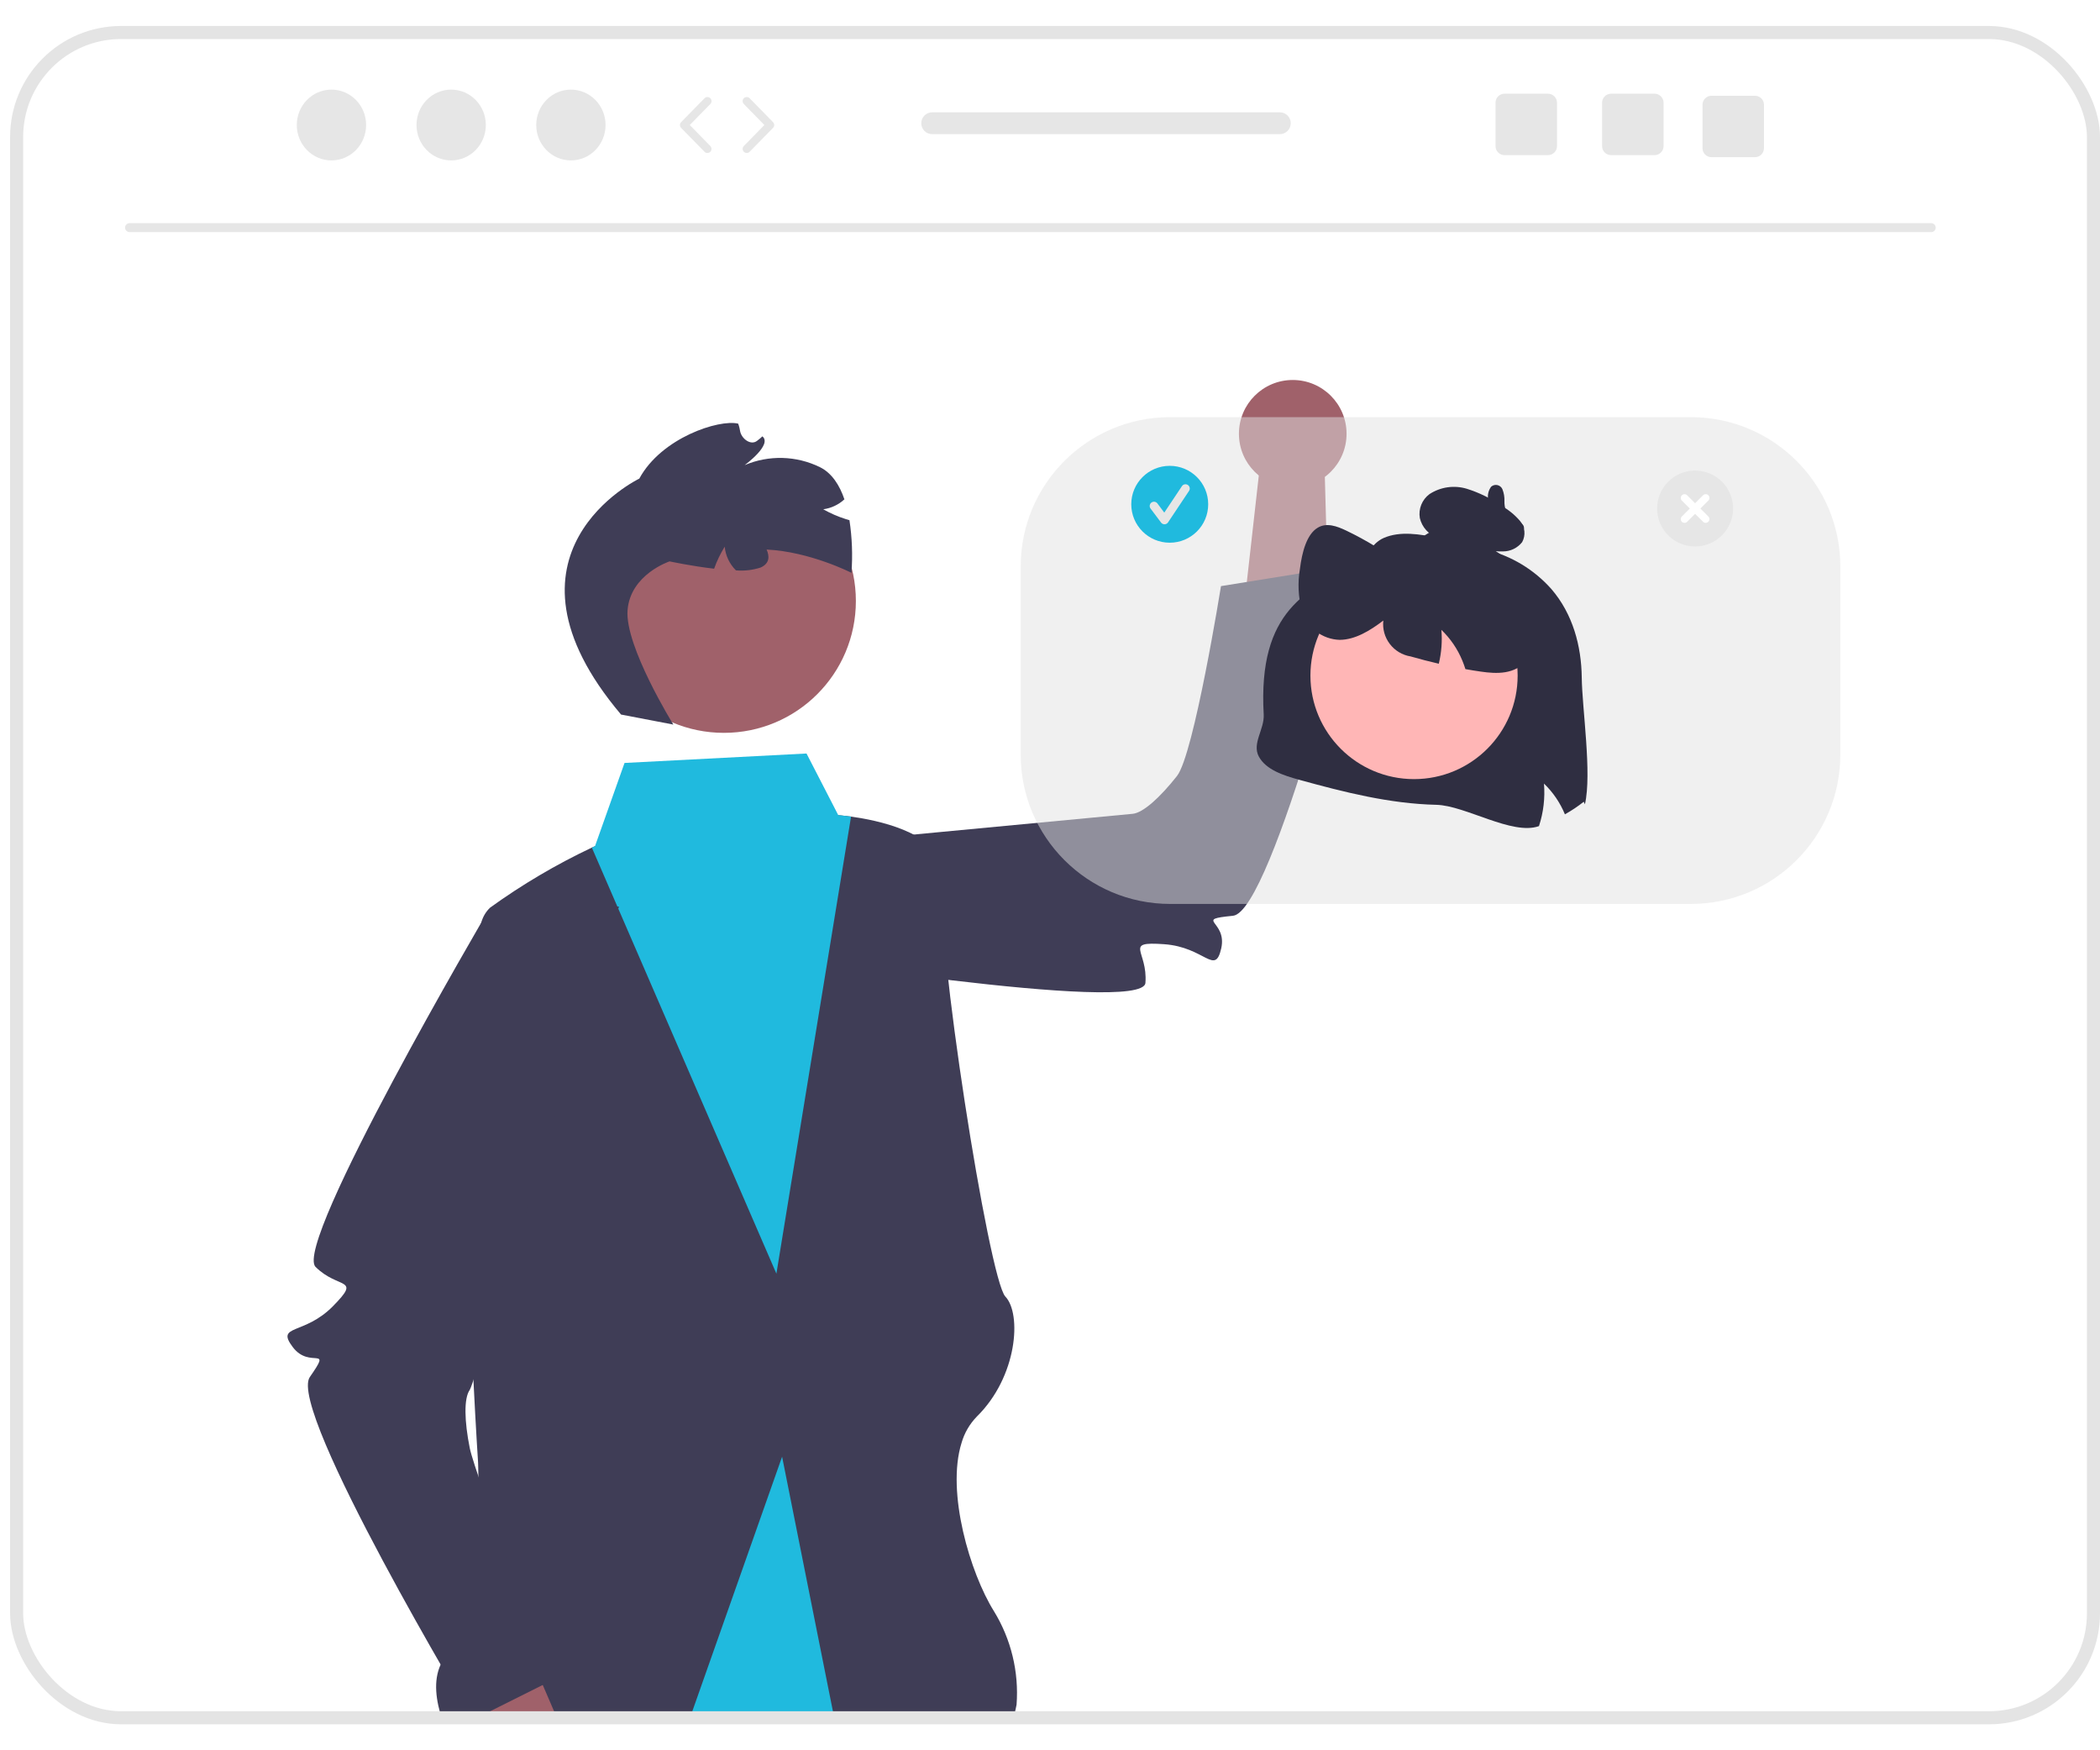 <svg width="192" height="160" viewBox="0 0 192 160" fill="none" xmlns="http://www.w3.org/2000/svg">
<rect width="192" height="160" fill="white"/>
<g clip-path="url(#clip0_186_2177)">
<rect x="0.923" y="2.375" width="191.077" height="155.25" rx="10.151" fill="white"/>
<path d="M64.645 157.215L75.825 154.795L88.779 151.987C88.779 151.987 89.48 154.13 90.464 157.215H64.645Z" fill="#2F2E41"/>
<path d="M92.944 155.825C92.944 155.825 92.84 156.384 92.625 157.216H40.433C39.857 155.464 39.6 153.66 40.286 152.17C40.401 151.91 40.547 151.664 40.72 151.438C40.849 151.26 40.992 151.094 41.15 150.941C42.175 149.927 42.803 147.741 43.18 145.252C43.633 141.849 43.82 138.415 43.74 134.983C43.746 134.978 43.746 134.978 43.74 134.978C43.73 134.167 43.709 133.681 43.709 133.681C43.709 133.681 43.51 130.685 43.285 126.157C43.29 126.157 43.285 126.152 43.285 126.152C42.667 113.932 41.83 90.539 44.002 84.338C44.141 83.815 44.421 83.341 44.813 82.968C47.737 80.859 50.849 79.023 54.109 77.483C54.297 77.399 54.397 77.352 54.397 77.352L61.562 77.216L70.46 75.647L76.641 74.518C76.641 74.518 77.096 74.549 77.808 74.649C80.174 74.973 85.376 76.034 86.109 79.109C86.109 79.114 86.114 79.119 86.114 79.124C86.207 79.528 86.223 79.944 86.161 80.353C85.46 85.477 90.411 116.949 91.918 118.523C93.426 120.097 93.028 125.848 89.302 129.503C88.645 130.179 88.167 131.008 87.909 131.914C86.501 136.437 88.71 143.825 90.872 147.281C92.442 149.841 93.167 152.83 92.944 155.825Z" fill="#3F3D56"/>
<path d="M121.447 55.212L121.297 49.74L121.096 42.403L115.241 42.133L114.421 49.423L113.657 56.197L121.447 55.212Z" fill="#A0616A"/>
<path d="M61.473 78.379L69.687 87.186C69.687 87.186 104.491 92.801 104.724 89.853C104.957 86.904 102.665 86.05 106.423 86.312C110.181 86.574 111.084 89.241 111.656 86.69C112.229 84.139 109.078 84.077 112.727 83.715C116.375 83.354 124.344 51.531 124.344 51.531L111.633 53.579C111.633 53.579 109.162 68.965 107.613 70.932C106.063 72.898 104.509 74.309 103.553 74.394C102.597 74.479 61.473 78.379 61.473 78.379Z" fill="#3F3D56"/>
<path d="M66.184 66.993C72.848 66.993 78.251 61.596 78.251 54.938C78.251 48.28 72.848 42.883 66.184 42.883C59.519 42.883 54.117 48.28 54.117 54.938C54.117 61.596 59.519 66.993 66.184 66.993Z" fill="#A0616A"/>
<path d="M56.781 65.32L61.564 66.236C61.564 66.236 57.115 59.062 57.377 55.778C57.639 52.494 61.219 51.318 61.219 51.318C61.219 51.318 63.203 51.747 65.291 51.987C65.541 51.284 65.866 50.609 66.259 49.974C66.337 50.793 66.7 51.56 67.285 52.139C68.05 52.205 68.821 52.115 69.551 51.877C70.378 51.501 70.362 50.847 70.09 50.236C74.073 50.429 77.847 52.364 77.847 52.364C77.967 50.758 77.906 49.145 77.664 47.553C77.549 47.522 77.433 47.485 77.318 47.449C76.605 47.223 75.917 46.923 75.267 46.554C75.991 46.459 76.667 46.141 77.203 45.645C76.764 44.358 76.062 43.245 74.958 42.701C73.892 42.18 72.727 41.895 71.542 41.863C70.356 41.831 69.177 42.055 68.086 42.518C68.086 42.518 70.645 40.651 69.703 39.888C69.64 39.951 69.577 40.008 69.509 40.066C69.42 40.139 69.321 40.217 69.227 40.291C68.646 40.761 67.777 40.097 67.662 39.386C67.649 39.296 67.632 39.207 67.609 39.119C67.594 39.046 67.573 38.973 67.552 38.905C67.534 38.844 67.513 38.785 67.489 38.727C65.746 38.309 60.476 40.008 58.45 43.752C58.45 43.752 44.292 50.549 56.781 65.32Z" fill="#3F3D56"/>
<path d="M50.995 157.215H44.232L44.002 156.834L40.72 151.438L38.909 148.457L43.18 145.252L45.19 143.746L49.623 154.031L50.995 157.215Z" fill="#A0616A"/>
<path d="M54.111 77.483L70.985 116.431L77.81 74.649C77.099 74.549 76.643 74.518 76.643 74.518L73.739 68.881L57.1 69.744L54.399 77.352C54.399 77.352 54.3 77.399 54.111 77.483Z" fill="#20BADE"/>
<path d="M76.31 157.215H63.022L71.506 133.163L75.824 154.795L76.31 157.215Z" fill="#20BADE"/>
<path d="M56.592 82.871L44.554 83.394C44.554 83.394 26.759 113.72 28.852 115.812C30.946 117.903 33.084 116.716 30.445 119.401C27.805 122.086 25.188 121.041 26.759 123.132C28.329 125.224 30.422 122.87 28.329 125.877C26.235 128.884 43.245 157.216 43.245 157.216L50.573 153.555C50.573 153.555 43.442 134.837 42.951 132.383C42.46 129.929 42.395 127.832 42.951 127.051C43.507 126.269 56.592 82.871 56.592 82.871Z" fill="#3F3D56"/>
<path d="M118.193 44.567C120.911 44.567 123.114 42.366 123.114 39.652C123.114 36.937 120.911 34.736 118.193 34.736C115.476 34.736 113.273 36.937 113.273 39.652C113.273 42.366 115.476 44.567 118.193 44.567Z" fill="#A0616A"/>
<path opacity="0.5" d="M154.593 38.133H106.988C99.44 38.133 93.321 44.245 93.321 51.786V68.979C93.321 76.519 99.44 82.632 106.988 82.632H154.593C162.14 82.632 168.259 76.519 168.259 68.979V51.786C168.259 44.245 162.14 38.133 154.593 38.133Z" fill="#E3E3E3"/>
<path d="M144.617 61.919C144.649 64.776 145.559 70.725 144.906 73.524L144.801 73.29C144.259 73.719 143.682 74.104 143.078 74.441C142.642 73.382 141.99 72.424 141.163 71.63C141.272 72.944 141.117 74.266 140.706 75.518C138.264 76.397 133.978 73.629 131.321 73.571C127.046 73.473 122.881 72.411 118.798 71.287C117.348 70.889 115.754 70.37 115.098 69.168C114.441 67.965 115.616 66.668 115.539 65.311C114.992 55.648 119.599 54.028 123.983 51.446C124.948 50.878 125.421 49.654 126.511 49.178C128.023 48.518 129.824 48.834 131.469 49.166C131.061 49.032 130.694 48.794 130.404 48.477C130.113 48.16 129.91 47.774 129.813 47.355C129.744 46.945 129.79 46.523 129.946 46.138C130.102 45.752 130.361 45.417 130.696 45.169C131.194 44.843 131.759 44.63 132.349 44.546C132.939 44.462 133.54 44.508 134.111 44.681C135.228 45.03 136.285 45.549 137.244 46.219C137.896 46.576 138.478 47.047 138.963 47.609C139.192 47.875 139.334 48.204 139.371 48.553C139.407 48.902 139.336 49.253 139.167 49.56C138.958 49.824 138.693 50.037 138.39 50.184C138.088 50.33 137.756 50.407 137.42 50.407C136.902 50.423 136.384 50.369 135.881 50.248C138.19 50.816 140.271 52.075 141.847 53.854C143.805 56.13 144.582 59.061 144.617 61.919Z" fill="#2F2E41"/>
<path d="M129.283 71.222C134.515 71.222 138.756 66.985 138.756 61.758C138.756 56.532 134.515 52.295 129.283 52.295C124.051 52.295 119.81 56.532 119.81 61.758C119.81 66.985 124.051 71.222 129.283 71.222Z" fill="#FFB6B6"/>
<path d="M139.619 60.33C138.506 61.677 136.849 61.606 135.376 61.392C134.911 61.325 134.446 61.251 133.981 61.166C133.899 60.904 133.805 60.642 133.7 60.389C133.264 59.329 132.612 58.372 131.785 57.578C131.872 58.616 131.792 59.661 131.547 60.674C130.683 60.474 129.824 60.252 128.968 60.006C128.211 59.883 127.53 59.474 127.066 58.864C126.602 58.254 126.39 57.489 126.475 56.727C125.244 57.664 123.904 58.476 122.497 58.492C121.704 58.471 120.939 58.197 120.313 57.711C119.687 57.224 119.234 56.549 119.02 55.786C118.693 54.551 118.636 53.26 118.852 52C119.039 50.497 119.461 48.846 120.477 48.241C121.294 47.749 122.236 48.101 123.076 48.499C124.926 49.386 126.681 50.461 128.311 51.707L128.331 52.117C128.753 50.099 130.148 48.542 131.668 48.386C132.692 48.284 133.692 48.756 134.657 49.233C135.918 49.788 137.091 50.526 138.138 51.422C139.321 52.497 140.143 53.911 140.491 55.47C140.854 57.16 140.58 59.167 139.619 60.33Z" fill="#2F2E41"/>
<path d="M138.034 47.005C138.112 47.012 137.92 46.968 137.983 46.994C137.952 46.98 137.923 46.964 137.895 46.945C137.89 46.942 137.828 46.892 137.869 46.927C137.776 46.854 137.706 46.757 137.667 46.645C137.581 46.375 137.541 46.092 137.548 45.809C137.564 45.436 137.5 45.064 137.362 44.718C137.321 44.624 137.258 44.541 137.179 44.476C137.1 44.411 137.006 44.366 136.906 44.343C136.806 44.321 136.702 44.323 136.603 44.348C136.504 44.373 136.412 44.422 136.335 44.489C136.118 44.781 136.013 45.141 136.04 45.503C136.02 45.853 136.057 46.205 136.15 46.544C136.309 47.101 136.627 47.599 137.065 47.979C137.57 48.422 138.205 48.689 138.875 48.743C138.968 48.741 139.057 48.712 139.133 48.66C139.209 48.608 139.268 48.535 139.303 48.45C139.339 48.365 139.348 48.272 139.332 48.181C139.315 48.091 139.272 48.007 139.208 47.941L138.366 47.143C138.278 47.055 138.159 47.007 138.035 47.007C137.91 47.008 137.791 47.057 137.703 47.145C137.616 47.232 137.566 47.351 137.566 47.475C137.565 47.599 137.614 47.719 137.701 47.807L138.543 48.605L138.875 47.803C138.737 47.791 138.6 47.763 138.467 47.72C138.323 47.68 138.186 47.62 138.059 47.541C137.934 47.473 137.818 47.392 137.711 47.298C137.643 47.238 137.578 47.175 137.516 47.108C137.493 47.084 137.471 47.06 137.45 47.035C137.451 47.036 137.361 46.923 137.4 46.975C137.303 46.842 137.218 46.7 137.147 46.552C137.122 46.499 137.102 46.445 137.085 46.389C137.056 46.297 137.031 46.203 137.012 46.108C136.977 45.908 136.966 45.705 136.98 45.503C136.984 45.417 136.993 45.331 137.006 45.247C137.018 45.202 137.027 45.156 137.032 45.11C137.034 44.996 137.017 45.171 136.957 45.198L136.72 45.262C136.681 45.259 136.644 45.247 136.61 45.227C136.577 45.208 136.548 45.181 136.526 45.149C136.516 45.11 136.519 45.117 136.535 45.17C136.553 45.232 136.566 45.296 136.576 45.36C136.594 45.509 136.605 45.659 136.608 45.809C136.611 46.127 136.648 46.444 136.718 46.754C136.784 47.065 136.947 47.348 137.183 47.562C137.419 47.776 137.717 47.91 138.034 47.945C138.158 47.944 138.277 47.894 138.365 47.806C138.453 47.718 138.503 47.599 138.504 47.475C138.502 47.351 138.451 47.233 138.364 47.145C138.276 47.058 138.158 47.008 138.034 47.005V47.005Z" fill="#2F2E41"/>
<path d="M106.947 49.611C108.89 49.611 110.464 48.038 110.464 46.097C110.464 44.157 108.89 42.584 106.947 42.584C105.004 42.584 103.43 44.157 103.43 46.097C103.43 48.038 105.004 49.611 106.947 49.611Z" fill="#20BADE"/>
<path d="M106.468 47.926C106.407 47.926 106.347 47.912 106.293 47.885C106.238 47.858 106.191 47.818 106.155 47.77L105.195 46.492C105.164 46.45 105.141 46.404 105.128 46.354C105.115 46.304 105.112 46.252 105.119 46.201C105.126 46.15 105.143 46.101 105.17 46.056C105.196 46.012 105.23 45.973 105.272 45.942C105.313 45.911 105.36 45.889 105.41 45.876C105.46 45.863 105.512 45.861 105.563 45.868C105.614 45.876 105.663 45.893 105.707 45.92C105.752 45.946 105.79 45.981 105.821 46.023L106.449 46.859L108.061 44.443C108.119 44.356 108.208 44.296 108.31 44.276C108.412 44.256 108.517 44.277 108.604 44.334C108.69 44.392 108.75 44.481 108.77 44.583C108.791 44.684 108.77 44.79 108.712 44.876L106.793 47.752C106.758 47.804 106.712 47.847 106.657 47.877C106.602 47.907 106.541 47.924 106.478 47.926L106.468 47.926Z" fill="#E6E6E6"/>
<path d="M154.981 49.955C154.295 49.955 153.623 49.752 153.052 49.371C152.481 48.989 152.036 48.448 151.773 47.814C151.51 47.18 151.442 46.482 151.576 45.809C151.71 45.136 152.04 44.518 152.526 44.033C153.012 43.548 153.63 43.217 154.304 43.084C154.978 42.95 155.676 43.018 156.31 43.281C156.945 43.544 157.487 43.988 157.869 44.559C158.25 45.129 158.454 45.8 158.454 46.486C158.454 47.406 158.088 48.288 157.437 48.939C156.786 49.59 155.902 49.955 154.981 49.955Z" fill="#E6E6E6"/>
<path d="M156.192 47.212L155.466 46.486L156.192 45.76C156.225 45.728 156.25 45.69 156.268 45.649C156.285 45.607 156.294 45.562 156.294 45.517C156.294 45.472 156.286 45.428 156.268 45.386C156.251 45.344 156.226 45.306 156.194 45.274C156.162 45.242 156.124 45.217 156.082 45.2C156.041 45.183 155.996 45.174 155.951 45.174C155.906 45.174 155.861 45.183 155.819 45.201C155.778 45.218 155.74 45.244 155.708 45.276L154.981 46.002L154.255 45.276C154.19 45.212 154.103 45.176 154.013 45.176C153.922 45.176 153.835 45.212 153.771 45.277C153.707 45.341 153.671 45.428 153.671 45.518C153.671 45.609 153.706 45.696 153.77 45.76L154.497 46.486L153.77 47.212C153.738 47.243 153.713 47.281 153.695 47.323C153.678 47.364 153.669 47.409 153.668 47.454C153.668 47.499 153.677 47.544 153.694 47.586C153.712 47.627 153.737 47.665 153.769 47.697C153.801 47.729 153.839 47.754 153.88 47.772C153.922 47.789 153.967 47.797 154.012 47.797C154.057 47.797 154.102 47.788 154.144 47.771C154.185 47.753 154.223 47.728 154.255 47.696L154.981 46.97L155.708 47.696C155.74 47.728 155.778 47.753 155.819 47.77C155.861 47.788 155.905 47.797 155.95 47.797C155.996 47.797 156.04 47.788 156.082 47.771C156.123 47.753 156.161 47.728 156.193 47.696C156.225 47.664 156.25 47.627 156.267 47.585C156.285 47.544 156.294 47.499 156.293 47.454C156.293 47.409 156.284 47.364 156.267 47.323C156.25 47.281 156.224 47.243 156.192 47.212Z" fill="white"/>
<path d="M176.569 21.218H11.845C11.736 21.218 11.632 21.175 11.555 21.098C11.478 21.021 11.435 20.917 11.435 20.808C11.435 20.7 11.478 20.596 11.555 20.519C11.632 20.442 11.736 20.399 11.845 20.399H176.569C176.677 20.399 176.782 20.442 176.859 20.519C176.936 20.596 176.979 20.7 176.979 20.808C176.979 20.917 176.936 21.021 176.859 21.098C176.782 21.175 176.677 21.218 176.569 21.218Z" fill="#E6E6E6"/>
<path d="M30.304 14.664C32.054 14.664 33.473 13.215 33.473 11.428C33.473 9.641 32.054 8.192 30.304 8.192C28.554 8.192 27.135 9.641 27.135 11.428C27.135 13.215 28.554 14.664 30.304 14.664Z" fill="#E6E6E6"/>
<path d="M41.25 14.664C43 14.664 44.419 13.215 44.419 11.428C44.419 9.641 43 8.192 41.25 8.192C39.5 8.192 38.081 9.641 38.081 11.428C38.081 13.215 39.5 14.664 41.25 14.664Z" fill="#E6E6E6"/>
<path d="M52.197 14.664C53.947 14.664 55.365 13.215 55.365 11.428C55.365 9.641 53.947 8.192 52.197 8.192C50.447 8.192 49.028 9.641 49.028 11.428C49.028 13.215 50.447 14.664 52.197 14.664Z" fill="#E6E6E6"/>
<path d="M64.679 13.986C64.629 13.986 64.58 13.976 64.534 13.957C64.488 13.937 64.446 13.909 64.412 13.873L62.273 11.69C62.205 11.62 62.166 11.526 62.166 11.428C62.166 11.33 62.205 11.236 62.273 11.166L64.412 8.983C64.446 8.948 64.487 8.92 64.532 8.9C64.577 8.881 64.626 8.871 64.675 8.87C64.724 8.87 64.773 8.879 64.819 8.897C64.865 8.916 64.906 8.943 64.941 8.977C64.977 9.011 65.005 9.052 65.024 9.098C65.043 9.143 65.053 9.191 65.054 9.241C65.055 9.29 65.045 9.338 65.027 9.384C65.009 9.43 64.982 9.471 64.947 9.506L63.065 11.428L64.947 13.35C64.999 13.402 65.034 13.469 65.047 13.541C65.061 13.614 65.053 13.689 65.025 13.757C64.996 13.825 64.948 13.883 64.887 13.923C64.825 13.964 64.753 13.986 64.679 13.986V13.986Z" fill="#E6E6E6"/>
<path d="M68.272 13.986C68.198 13.986 68.126 13.964 68.065 13.923C68.003 13.883 67.955 13.825 67.927 13.757C67.898 13.689 67.89 13.614 67.904 13.541C67.918 13.469 67.953 13.402 68.004 13.35L69.886 11.428L68.004 9.506C67.935 9.435 67.896 9.34 67.897 9.241C67.899 9.141 67.939 9.047 68.01 8.977C68.081 8.908 68.177 8.869 68.276 8.87C68.376 8.871 68.471 8.912 68.54 8.983L70.678 11.166C70.746 11.236 70.785 11.33 70.785 11.428C70.785 11.526 70.746 11.62 70.678 11.69L68.54 13.873C68.505 13.909 68.463 13.937 68.418 13.957C68.371 13.976 68.322 13.986 68.272 13.986V13.986Z" fill="#E6E6E6"/>
<path d="M151.273 8.566H147.298C147.19 8.566 147.083 8.588 146.984 8.629C146.884 8.67 146.794 8.73 146.717 8.807C146.641 8.883 146.581 8.973 146.539 9.073C146.498 9.172 146.477 9.279 146.477 9.386V13.362C146.477 13.469 146.498 13.576 146.539 13.675C146.581 13.775 146.641 13.865 146.717 13.941C146.794 14.018 146.884 14.078 146.984 14.119C147.083 14.16 147.19 14.181 147.298 14.181H151.273C151.491 14.182 151.701 14.095 151.855 13.942C152.01 13.788 152.097 13.579 152.098 13.362V9.386C152.097 9.168 152.01 8.96 151.855 8.806C151.701 8.652 151.491 8.566 151.273 8.566V8.566Z" fill="#E6E6E6"/>
<path d="M141.531 8.566H137.555C137.447 8.566 137.34 8.588 137.241 8.629C137.141 8.67 137.051 8.73 136.975 8.806C136.898 8.883 136.838 8.973 136.797 9.072C136.756 9.172 136.734 9.279 136.734 9.386V13.362C136.734 13.469 136.756 13.576 136.797 13.675C136.838 13.775 136.898 13.865 136.975 13.941C137.051 14.018 137.141 14.078 137.241 14.119C137.34 14.16 137.447 14.181 137.555 14.181H141.531C141.749 14.182 141.958 14.095 142.112 13.942C142.267 13.788 142.354 13.579 142.355 13.362V9.386C142.354 9.168 142.267 8.96 142.112 8.806C141.958 8.652 141.749 8.566 141.531 8.566V8.566Z" fill="#E6E6E6"/>
<path d="M160.453 8.754H156.478C156.37 8.754 156.263 8.775 156.164 8.816C156.064 8.857 155.974 8.918 155.898 8.994C155.821 9.07 155.761 9.16 155.72 9.26C155.678 9.359 155.657 9.466 155.657 9.573V13.549C155.657 13.657 155.678 13.763 155.72 13.863C155.761 13.962 155.821 14.053 155.898 14.129C155.974 14.205 156.064 14.265 156.164 14.306C156.263 14.348 156.37 14.369 156.478 14.369H160.453C160.672 14.369 160.881 14.283 161.035 14.129C161.19 13.975 161.277 13.767 161.278 13.549V9.573C161.277 9.356 161.19 9.147 161.035 8.993C160.881 8.84 160.672 8.753 160.453 8.754V8.754Z" fill="#E6E6E6"/>
<path d="M117.017 10.266H85.238C85.106 10.265 84.975 10.29 84.853 10.34C84.731 10.39 84.62 10.463 84.526 10.556C84.433 10.649 84.358 10.76 84.308 10.881C84.257 11.003 84.231 11.133 84.231 11.265C84.231 11.397 84.257 11.528 84.308 11.649C84.358 11.771 84.433 11.881 84.526 11.974C84.62 12.067 84.731 12.141 84.853 12.191C84.975 12.24 85.106 12.266 85.238 12.265H117.017C117.281 12.263 117.534 12.157 117.72 11.97C117.906 11.783 118.011 11.529 118.011 11.265C118.011 11.001 117.906 10.748 117.72 10.561C117.534 10.374 117.281 10.268 117.017 10.266Z" fill="#E6E6E6"/>
</g>
<rect x="1.52" y="2.972" width="189.883" height="154.056" rx="9.554" stroke="#E4E4E4" stroke-width="1.194"/>
<defs>
<clipPath id="clip0_186_2177">
<rect x="0.923" y="2.375" width="191.077" height="155.25" rx="10.151" fill="white"/>
</clipPath>
</defs>
</svg>
